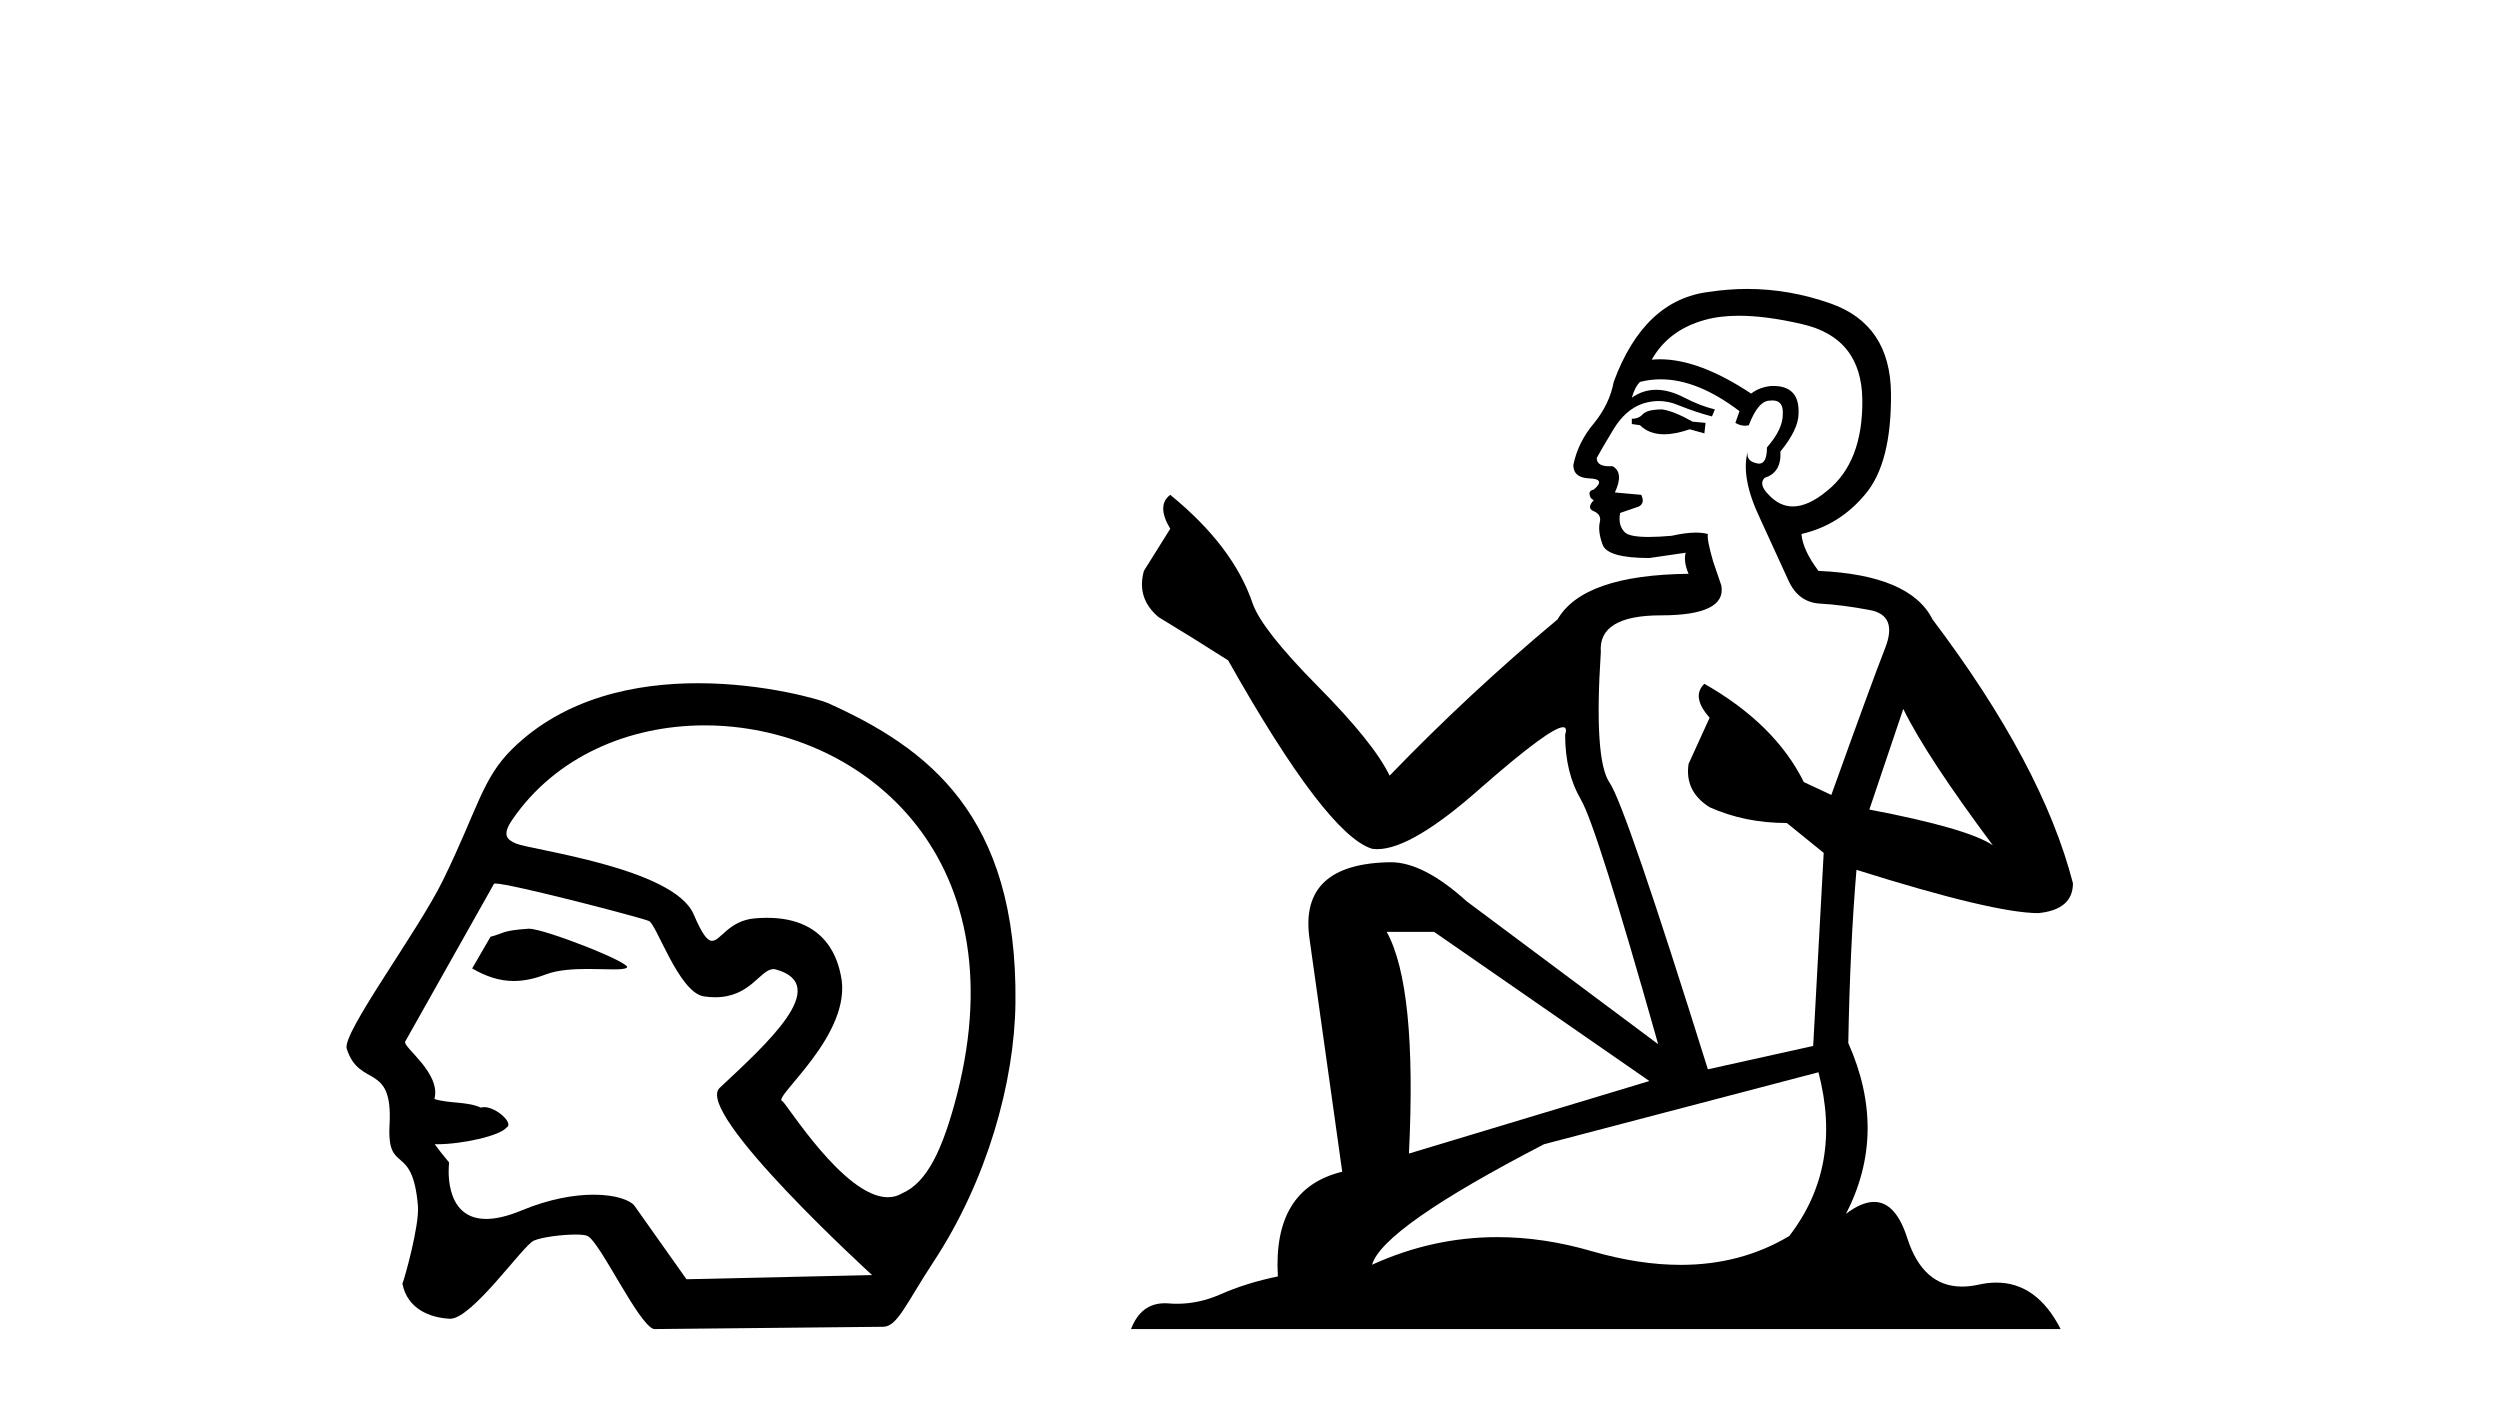 <?xml version='1.0' encoding='UTF-8' standalone='yes'?><svg xmlns='http://www.w3.org/2000/svg' xmlns:xlink='http://www.w3.org/1999/xlink' width='73.0' height='41.0' ><path d='M 15.446 27.118 C 15.44 27.118 15.434 27.118 15.429 27.119 C 14.646 27.172 14.732 27.249 14.323 27.353 L 13.787 28.279 C 14.193 28.513 14.58 28.645 15.004 28.645 C 15.29 28.645 15.592 28.585 15.929 28.456 C 16.278 28.321 16.736 28.294 17.158 28.294 C 17.442 28.294 17.709 28.306 17.917 28.306 C 18.11 28.306 18.251 28.296 18.305 28.255 C 18.476 28.127 15.899 27.118 15.446 27.118 ZM 20.577 21.181 C 25.042 21.181 29.759 24.886 27.946 31.956 C 27.531 33.568 27.069 34.53 26.347 34.842 C 26.214 34.923 26.072 34.959 25.925 34.959 C 24.641 34.959 22.945 32.182 22.843 32.153 C 22.525 32.062 24.923 30.203 24.554 28.486 C 24.476 28.118 24.201 26.8 22.397 26.8 C 22.285 26.8 22.167 26.806 22.042 26.816 C 21.278 26.882 21.043 27.472 20.794 27.472 C 20.652 27.472 20.505 27.281 20.253 26.695 C 19.67 25.341 15.5 24.818 15.069 24.632 C 14.804 24.518 14.649 24.387 14.961 23.932 C 16.228 22.085 18.372 21.181 20.577 21.181 ZM 14.462 25.799 C 14.919 25.799 18.761 26.805 18.942 26.891 C 19.158 26.941 19.816 28.985 20.555 29.095 C 20.672 29.112 20.781 29.12 20.883 29.12 C 21.919 29.12 22.197 28.299 22.585 28.299 C 22.61 28.299 22.636 28.303 22.662 28.31 C 24.301 28.772 22.372 30.492 21.013 31.768 C 20.253 32.481 25.465 37.232 25.465 37.232 L 20.045 37.354 L 18.534 35.219 C 18.409 35.042 17.974 34.885 17.334 34.885 C 16.768 34.885 16.042 35.008 15.229 35.345 C 14.808 35.52 14.47 35.593 14.198 35.593 C 12.898 35.593 13.114 33.944 13.114 33.944 C 12.939 33.736 12.801 33.56 12.694 33.411 L 12.694 33.411 C 12.715 33.411 12.736 33.412 12.757 33.412 C 13.507 33.412 14.594 33.163 14.783 32.931 C 15.028 32.81 14.491 32.328 14.141 32.328 C 14.107 32.328 14.075 32.333 14.045 32.343 C 13.623 32.155 13.108 32.229 12.685 32.09 C 12.886 31.333 11.758 30.577 11.831 30.415 L 14.427 25.803 C 14.434 25.8 14.446 25.799 14.462 25.799 ZM 20.379 19.95 C 18.579 19.95 16.493 20.36 14.957 21.87 C 14.074 22.739 13.95 23.631 12.935 25.703 C 12.202 27.202 9.98 30.172 10.124 30.622 C 10.497 31.786 11.475 30.998 11.375 32.836 C 11.294 34.335 12.047 33.324 12.204 35.219 C 12.25 35.775 11.81 37.352 11.75 37.482 C 11.892 38.221 12.558 38.48 13.131 38.507 C 13.135 38.508 13.14 38.508 13.144 38.508 C 13.791 38.508 15.268 36.367 15.589 36.226 C 15.819 36.125 16.408 36.049 16.804 36.049 C 16.969 36.049 17.101 36.062 17.159 36.092 C 17.533 36.283 18.649 38.696 19.096 38.809 L 25.792 38.742 C 26.205 38.738 26.47 38.044 27.263 36.838 C 28.826 34.462 29.623 31.597 29.651 29.29 C 29.719 23.785 27.07 21.83 24.164 20.525 C 23.986 20.445 22.355 19.95 20.379 19.95 Z' style='fill:#000000;stroke:none' /><path d='M 48.538 11.955 Q 48.11 11.955 47.974 12.091 Q 47.854 12.228 47.649 12.228 L 47.649 12.382 L 47.888 12.416 Q 48.153 12.681 48.593 12.681 Q 48.919 12.681 49.34 12.535 L 49.768 12.655 L 49.802 12.348 L 49.426 12.313 Q 48.879 12.006 48.538 11.955 ZM 50.775 9.22 Q 51.563 9.22 52.603 9.46 Q 54.363 9.853 54.38 11.681 Q 54.397 13.492 53.355 14.329 Q 52.804 14.788 52.352 14.788 Q 51.963 14.788 51.647 14.449 Q 51.339 14.141 51.527 13.953 Q 52.022 13.8 51.988 13.185 Q 52.518 12.535 52.518 12.074 Q 52.551 11.27 51.779 11.27 Q 51.748 11.27 51.715 11.271 Q 51.373 11.305 51.134 11.493 Q 49.623 10.491 48.473 10.491 Q 48.35 10.491 48.23 10.503 L 48.23 10.503 Q 48.725 9.631 49.785 9.341 Q 50.217 9.22 50.775 9.22 ZM 55.576 20.701 Q 56.242 22.068 58.19 24.682 Q 57.455 24.186 54.585 23.639 L 55.576 20.701 ZM 48.492 11.076 Q 49.57 11.076 50.793 12.006 L 50.673 12.348 Q 50.816 12.431 50.952 12.431 Q 51.009 12.431 51.066 12.416 Q 51.339 11.698 51.681 11.698 Q 51.722 11.693 51.758 11.693 Q 52.087 11.693 52.057 12.108 Q 52.057 12.535 51.595 13.065 Q 51.595 13.538 51.365 13.538 Q 51.329 13.538 51.288 13.526 Q 50.98 13.458 51.032 13.185 L 51.032 13.185 Q 50.827 13.953 51.39 15.132 Q 51.937 16.328 52.227 16.96 Q 52.518 17.592 53.15 17.626 Q 53.782 17.66 54.602 17.814 Q 55.422 17.968 55.046 18.925 Q 54.67 19.881 53.475 23.212 L 52.672 22.837 Q 51.835 21.145 49.768 19.967 L 49.768 19.967 Q 49.375 20.342 49.921 20.957 L 49.306 22.307 Q 49.187 23.11 49.921 23.571 Q 50.946 24.032 52.176 24.032 L 53.252 24.904 L 52.945 30.541 L 49.87 31.224 Q 47.461 23.52 47 22.854 Q 46.539 22.187 46.744 19.044 Q 46.658 17.968 48.503 17.968 Q 50.417 17.968 50.263 17.097 L 50.024 16.396 Q 49.836 15.747 49.87 15.593 Q 49.72 15.552 49.52 15.552 Q 49.221 15.552 48.811 15.645 Q 48.424 15.679 48.143 15.679 Q 47.581 15.679 47.444 15.542 Q 47.239 15.337 47.308 14.978 L 47.854 14.79 Q 48.042 14.688 47.923 14.449 L 47.154 14.38 Q 47.427 13.8 47.085 13.612 Q 47.034 13.615 46.989 13.615 Q 46.624 13.615 46.624 13.373 Q 46.744 13.15 47.103 12.553 Q 47.461 11.955 47.974 11.784 Q 48.204 11.71 48.431 11.71 Q 48.726 11.71 49.016 11.835 Q 49.528 12.04 49.99 12.16 L 50.075 11.955 Q 49.648 11.852 49.187 11.613 Q 48.743 11.382 48.358 11.382 Q 47.974 11.382 47.649 11.613 Q 47.735 11.305 47.888 11.152 Q 48.184 11.076 48.492 11.076 ZM 41.875 27.21 L 48.162 31.566 L 41.141 33.684 Q 41.38 28.816 40.491 27.21 ZM 53.099 31.31 Q 53.816 34.06 52.245 36.093 Q 50.837 36.934 49.075 36.934 Q 47.865 36.934 46.488 36.537 Q 45.076 36.124 43.724 36.124 Q 41.836 36.124 40.064 36.93 Q 40.372 35.854 45.087 33.411 L 53.099 31.31 ZM 51.02 8.437 Q 50.473 8.437 49.921 8.521 Q 48.008 8.743 47.12 11.152 Q 47 11.801 46.539 12.365 Q 46.078 12.911 45.941 13.578 Q 45.941 13.953 46.419 13.97 Q 46.898 13.988 46.539 14.295 Q 46.385 14.329 46.419 14.449 Q 46.436 14.568 46.539 14.603 Q 46.317 14.842 46.539 14.927 Q 46.778 15.03 46.71 15.269 Q 46.658 15.525 46.795 15.901 Q 46.932 16.294 48.162 16.294 L 49.221 16.14 L 49.221 16.14 Q 49.153 16.396 49.306 16.755 Q 46.231 16.789 45.48 18.087 Q 42.9 20.24 40.577 22.649 Q 40.116 21.692 38.476 20.035 Q 36.853 18.395 36.579 17.626 Q 36.016 15.952 34.171 14.449 Q 33.761 14.756 34.171 15.44 L 33.402 16.67 Q 33.18 17.472 33.829 18.019 Q 34.82 18.617 35.862 19.283 Q 38.732 24.374 40.064 24.784 Q 40.138 24.795 40.218 24.795 Q 41.232 24.795 43.259 22.99 Q 45.267 21.235 45.641 21.235 Q 45.773 21.235 45.702 21.453 Q 45.702 22.563 46.163 23.349 Q 46.624 24.135 48.418 30.49 L 42.832 26.322 Q 41.568 25.177 40.611 25.177 Q 37.929 25.211 38.236 27.398 L 39.193 34.214 Q 37.16 34.709 37.314 37.272 Q 36.391 37.46 35.623 37.801 Q 35.002 38.07 34.369 38.07 Q 34.236 38.07 34.102 38.058 Q 34.056 38.055 34.012 38.055 Q 33.315 38.055 33.026 38.809 L 60.171 38.809 Q 59.478 37.452 58.294 37.452 Q 58.048 37.452 57.78 37.511 Q 57.521 37.568 57.291 37.568 Q 56.15 37.568 55.695 36.161 Q 55.358 35.096 54.724 35.096 Q 54.361 35.096 53.902 35.444 Q 55.132 33.069 53.97 30.456 Q 54.021 27.62 54.209 25.399 Q 58.224 26.663 59.522 26.663 Q 60.53 26.561 60.53 25.792 Q 59.642 22.341 56.43 18.087 Q 55.781 16.789 53.099 16.67 Q 52.637 16.055 52.603 15.593 Q 53.714 15.337 54.465 14.432 Q 55.234 13.526 55.217 11.493 Q 55.2 9.478 53.457 8.863 Q 52.251 8.437 51.02 8.437 Z' style='fill:#000000;stroke:none' /></svg>